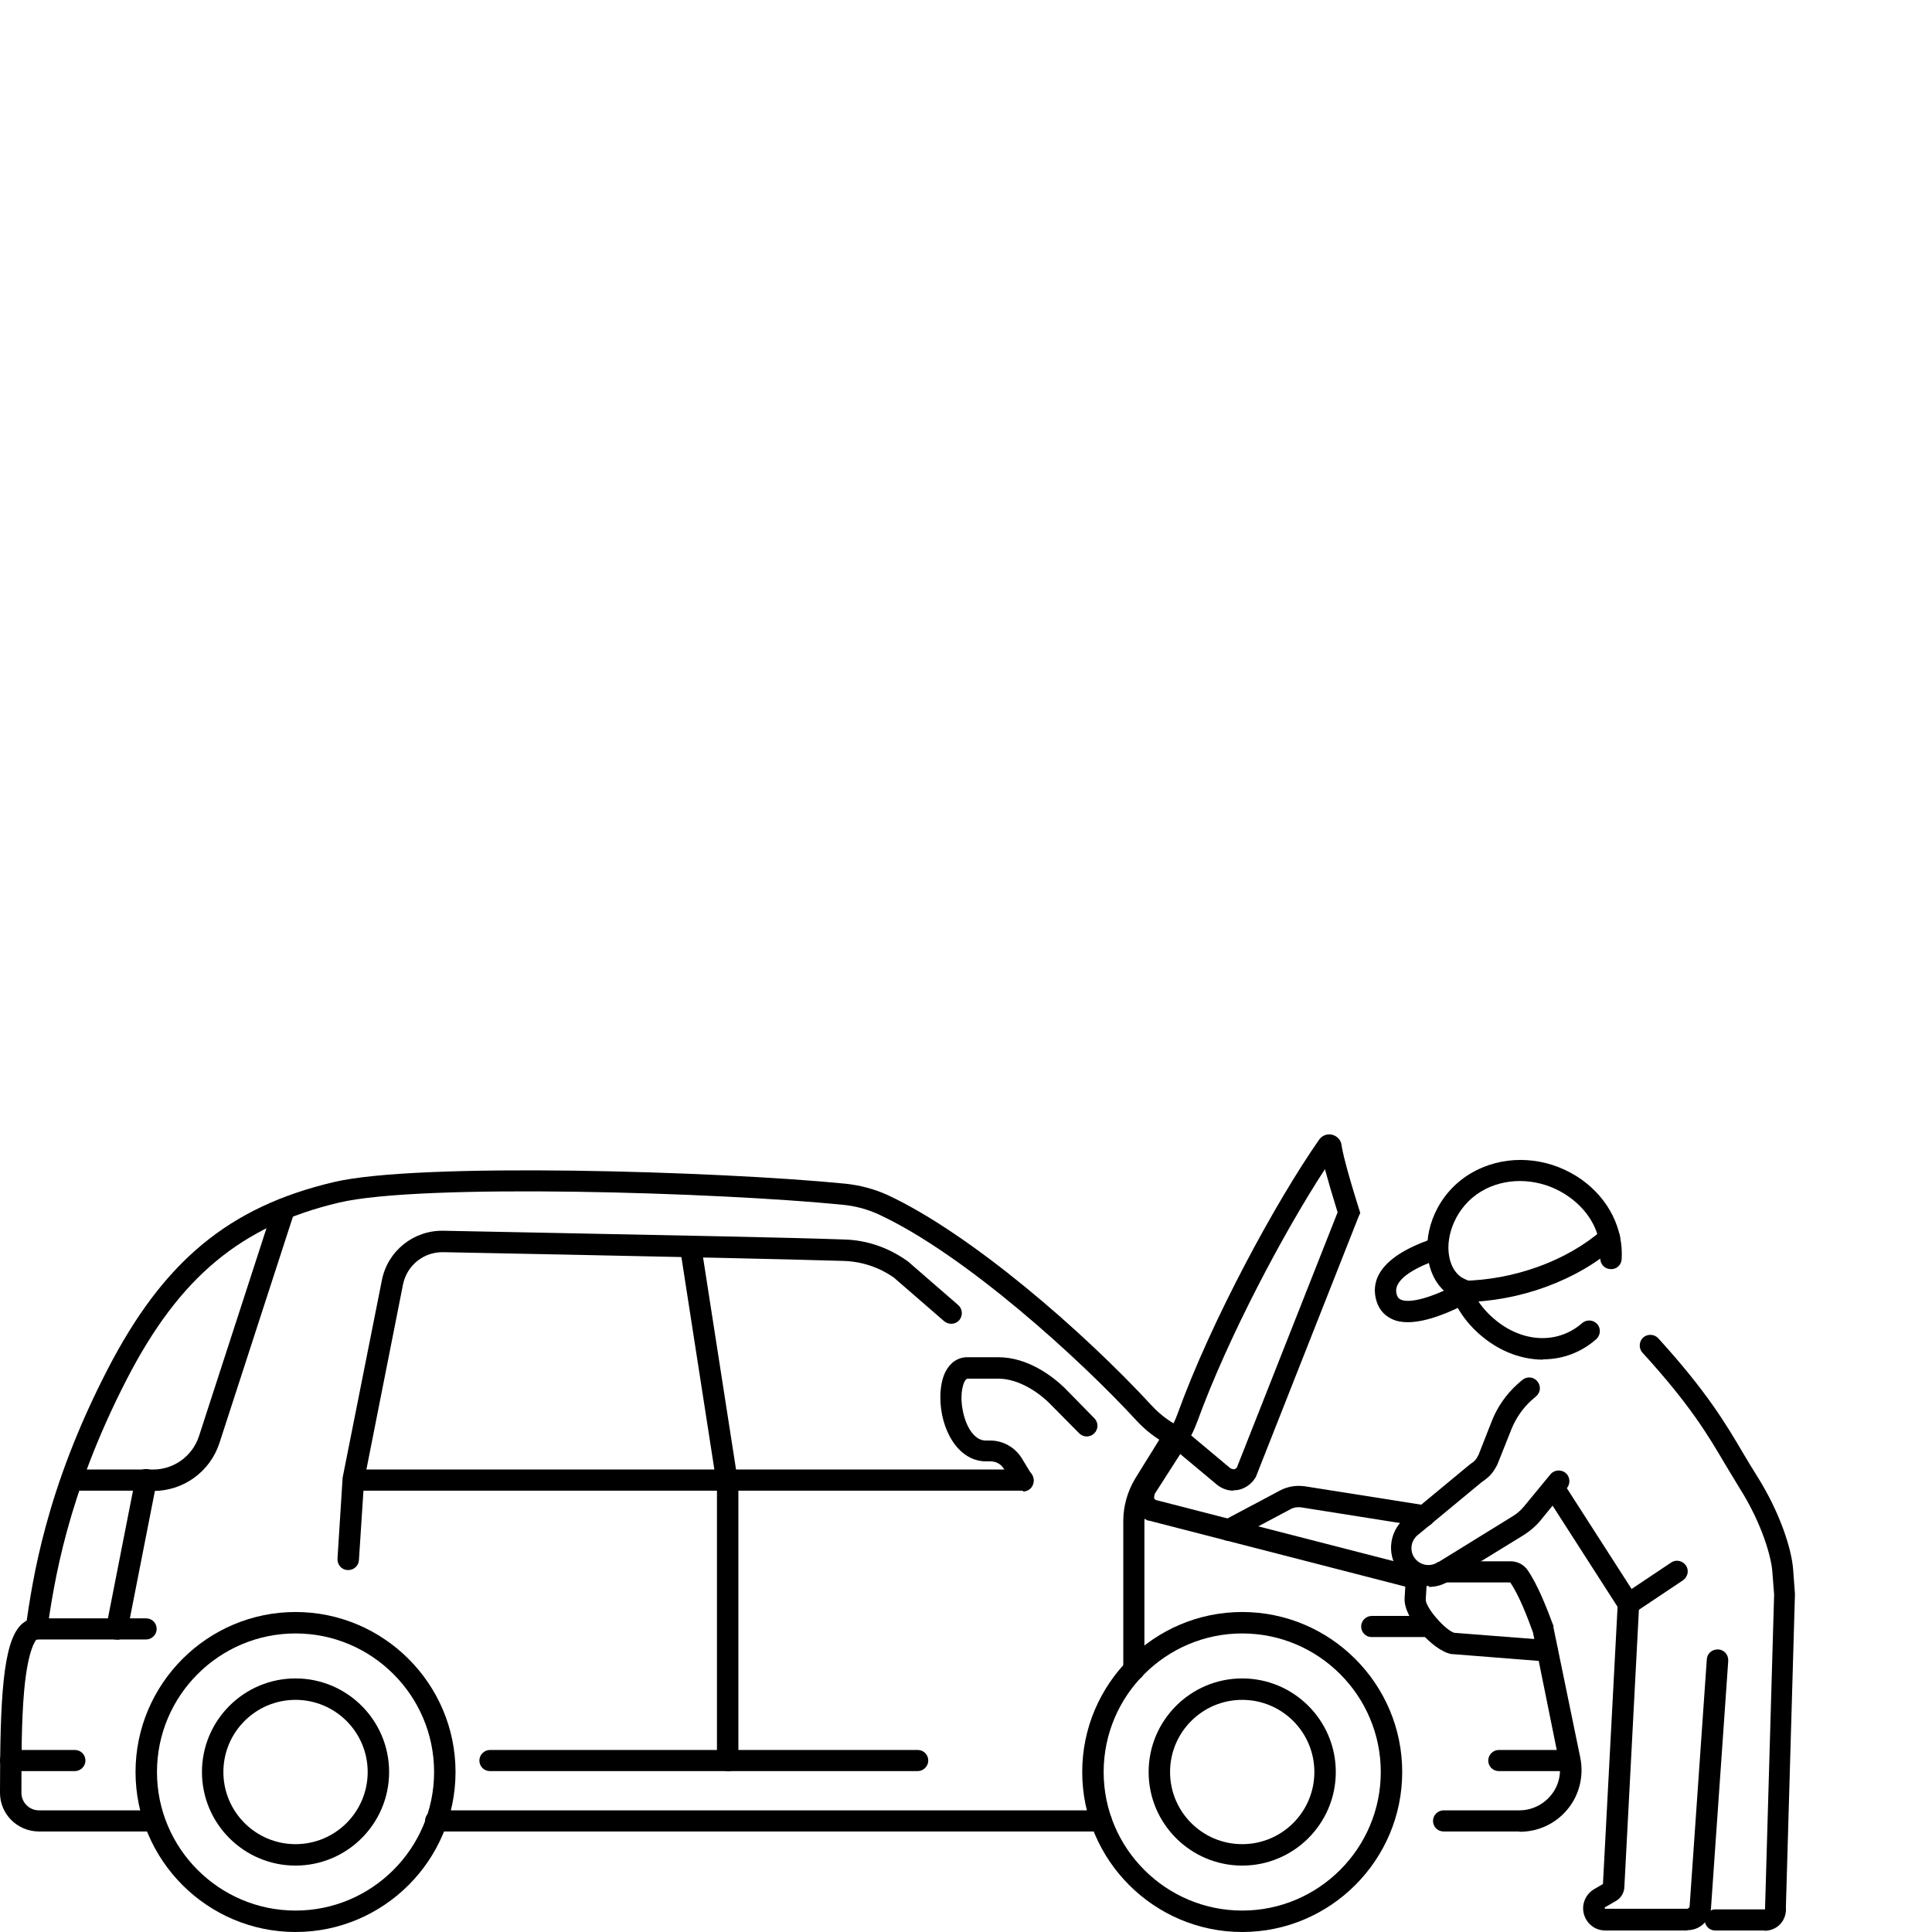 <?xml version="1.0" encoding="UTF-8"?><svg id="Layer_2" xmlns="http://www.w3.org/2000/svg" viewBox="0 0 64 64"><path d="M47.36,54.23h-1.92c-.2,0-.35-.16-.35-.35s.16-.35.35-.35h1.92c.2,0,.35.16.35.35s-.16.35-.35.35Z"/><path d="M51.78,58.67h-2.13c-.2,0-.35-.16-.35-.35s.16-.35.35-.35h2.13c.2,0,.35.16.35.35s-.16.35-.35.35Z"/><path d="M2.49,58.67H.35c-.2,0-.35-.16-.35-.35s.16-.35.35-.35h2.13c.2,0,.35.16.35.35s-.16.35-.35.35Z"/><path d="M41.15,64c-2.92,0-5.3-2.38-5.3-5.3s2.38-5.3,5.3-5.3,5.3,2.38,5.3,5.3-2.38,5.3-5.3,5.3ZM41.15,54.11c-2.53,0-4.59,2.06-4.59,4.59s2.06,4.59,4.59,4.59,4.59-2.06,4.59-4.59-2.06-4.59-4.59-4.59Z"/><path d="M41.15,61.8c-1.71,0-3.1-1.39-3.1-3.1s1.39-3.1,3.1-3.1,3.1,1.39,3.1,3.1-1.39,3.1-3.1,3.1ZM41.15,56.31c-1.32,0-2.39,1.07-2.39,2.39s1.07,2.39,2.39,2.39,2.39-1.07,2.39-2.39-1.07-2.39-2.39-2.39Z"/><path d="M9.79,64c-2.92,0-5.3-2.38-5.3-5.3s2.38-5.3,5.3-5.3,5.3,2.38,5.3,5.3-2.38,5.3-5.3,5.3ZM9.79,54.11c-2.53,0-4.59,2.06-4.59,4.59s2.06,4.59,4.59,4.59,4.59-2.06,4.59-4.59-2.06-4.59-4.59-4.59Z"/><path d="M9.79,61.8c-1.71,0-3.1-1.39-3.1-3.1s1.39-3.1,3.1-3.1,3.1,1.39,3.1,3.1-1.39,3.1-3.1,3.1ZM9.79,56.31c-1.32,0-2.39,1.07-2.39,2.39s1.07,2.39,2.39,2.39,2.39-1.07,2.39-2.39-1.07-2.39-2.39-2.39Z"/><path d="M1.2,54.32s-.03,0-.05,0c-.19-.03-.33-.21-.3-.4.23-1.6.66-4.58,2.71-8.55,1.85-3.59,4.02-5.39,7.49-6.21,2.8-.67,12.8-.36,16.94.05.5.05.98.18,1.42.38,2.78,1.3,6.49,4.53,8.75,6.98.26.28.56.51.9.68.17.09.24.3.15.48-.09.17-.3.24-.48.15-.41-.21-.78-.49-1.09-.83-1.85-2.01-5.65-5.48-8.53-6.82-.37-.17-.77-.28-1.19-.32-4.1-.41-13.97-.72-16.7-.07-3.24.77-5.28,2.47-7.02,5.85-1.99,3.86-2.41,6.76-2.64,8.32-.03.18-.18.3-.35.3Z"/><path d="M51.26,55.04s-.02,0-.03,0l-3.17-.25c-.61-.13-1.58-1.2-1.53-1.86l.04-.67c.01-.2.18-.34.37-.33.2.01.34.18.33.37l-.04.68c-.02.26.65,1.03.95,1.11l3.1.24c.2.02.34.19.33.38-.01.19-.17.33-.35.33Z"/><path d="M50.33,60.67h-2.51c-.2,0-.35-.16-.35-.35s.16-.35.35-.35h2.51c.4,0,.78-.18,1.04-.49.26-.31.36-.72.28-1.11l-.87-4.3c-.2-.55-.46-1.22-.75-1.65h-2.22c-.2,0-.35-.16-.35-.35s.16-.35.35-.35h2.23c.23,0,.44.11.57.3.34.5.63,1.25.85,1.84v.05s.89,4.32.89,4.32c.12.6-.03,1.23-.42,1.7-.39.48-.97.75-1.59.75Z"/><path d="M33.89,49.38c-.12,0-.24-.06-.3-.17l-.34-.56c-.09-.15-.26-.24-.43-.24h-.15c-.95,0-1.52-1.08-1.52-2.12,0-.33.06-.63.17-.85.16-.31.42-.48.72-.48h1.03c.98,0,1.79.63,2.18,1h0s1,1.02,1,1.02c.14.14.14.36,0,.5-.14.14-.36.14-.5,0l-1-1.01c-.53-.51-1.15-.8-1.68-.8h-1.03s-.06.03-.09.1c-.06.12-.1.31-.1.53,0,.59.28,1.42.81,1.42h.15c.42,0,.82.23,1.04.59l.34.56c.1.17.05.39-.12.49-.06.03-.12.05-.18.05Z"/><path d="M5.07,60.67H1.29C.58,60.67,0,60.1,0,59.39c0-3.15.1-4.97.69-5.56.14-.14.32-.22.51-.22h3.64c.2,0,.35.16.35.35s-.16.35-.35.35H1.21s-.28.25-.41,1.7c-.09,1-.09,2.22-.09,3.38,0,.32.26.58.58.58h3.78c.2,0,.35.16.35.35s-.16.35-.35.35Z"/><path d="M36.48,60.67H14.43c-.2,0-.35-.16-.35-.35s.16-.35.35-.35h22.05c.2,0,.35.16.35.35s-.16.35-.35.35Z"/><path d="M30.4,58.67h-14.17c-.2,0-.35-.16-.35-.35s.16-.35.35-.35h14.17c.2,0,.35.16.35.35s-.16.35-.35.35Z"/><path d="M24.1,58.67c-.2,0-.35-.16-.35-.35v-9.09l-1.22-7.86c-.03-.19.1-.37.3-.4.19-.03.37.1.4.3l1.23,7.91v9.15c0,.2-.16.35-.35.35Z"/><path d="M37.56,55.66c-.2,0-.35-.16-.35-.35v-4.92c0-.5.14-.99.4-1.42l.98-1.58c.1-.17.32-.22.49-.11.17.1.22.32.11.49l-.98,1.58c-.2.32-.3.68-.3,1.05v4.92c0,.2-.16.35-.35.35Z"/><path d="M33.89,49.38h-9.78c-.2,0-.35-.16-.35-.35s.16-.35.35-.35h9.78c.2,0,.35.16.35.35s-.16.35-.35.35Z"/><path d="M24.1,49.38h-12.33c-.2,0-.35-.16-.35-.35s.16-.35.35-.35h12.33c.2,0,.35.16.35.35s-.16.35-.35.35Z"/><path d="M5.07,49.38h-2.67c-.2,0-.35-.16-.35-.35s.16-.35.35-.35h2.67c.69,0,1.3-.44,1.52-1.1l2.48-7.64c.06-.19.26-.29.45-.23.19.06.29.26.23.45l-2.48,7.64c-.31.95-1.19,1.59-2.19,1.59Z"/><path d="M46.88,52.63s-.06,0-.09-.01l-8.74-2.25h-.03c-.23-.11-.4-.31-.47-.55-.07-.24-.03-.5.1-.71l1.07-1.67c.11-.16.32-.21.49-.11.16.11.21.32.11.49l-1.07,1.67s-.02.1-.02.12c0,.02.02.06.06.08l8.67,2.23c.19.05.3.24.25.43-.04.16-.19.27-.34.27Z"/><path d="M40.86,49.38c-.2,0-.39-.07-.55-.2l-1.76-1.47.16-.26c.12-.19.22-.4.3-.62,1.12-3.1,3.27-7.05,4.69-9.08.1-.14.27-.2.43-.16.16.04.29.17.31.34h0c.03.21.15.75.56,2.06l.06.19-.05.11-3.41,8.64-.02.03c-.13.21-.35.36-.59.4-.05,0-.09.01-.14.01ZM39.47,47.56l1.29,1.08s.09.04.12.03c.02,0,.06-.02.09-.05l3.34-8.46c-.18-.58-.32-1.06-.42-1.43-1.37,2.1-3.21,5.57-4.22,8.34-.06.16-.13.33-.21.48Z"/><path d="M3.87,54.31s-.05,0-.07,0c-.19-.04-.32-.22-.28-.42l.97-4.94c.04-.19.22-.32.42-.28.19.04.32.22.28.42l-.97,4.94c-.03.17-.18.29-.35.29Z"/><path d="M11.53,52.01s-.02,0-.02,0c-.2-.01-.34-.18-.33-.38l.17-2.68,1.3-6.54c.19-.97,1.05-1.66,2.04-1.64,1.09.02,2.51.05,4.03.08,3.41.07,7.28.14,9.25.21.75.02,1.46.27,2.07.7l.03.02,1.67,1.45c.15.13.16.35.04.5-.13.15-.35.16-.5.04l-1.66-1.44c-.49-.35-1.07-.54-1.67-.56-1.96-.06-5.83-.14-9.24-.21-1.52-.03-2.94-.06-4.03-.08-.64-.01-1.2.43-1.33,1.07l-1.29,6.52-.17,2.61c-.01.19-.17.33-.35.33Z"/><path d="M40.69,51.04c-.13,0-.25-.07-.31-.19-.09-.17-.03-.39.15-.48l1.88-1c.23-.12.5-.17.76-.14h.02s4.05.64,4.05.64c.19.03.33.21.29.41-.03.19-.21.32-.41.29l-4.04-.64c-.12-.01-.24.01-.34.07l-1.88,1c-.05.03-.11.04-.17.04Z"/><path d="M51.12,45.04c-.8,0-1.62-.34-2.29-1.01-.31-.31-.56-.68-.72-1.07-.53-.3-.83-.9-.83-1.64,0-.95.58-2.13,1.84-2.65,1.06-.44,2.31-.28,3.28.41.89.64,1.38,1.62,1.32,2.63-.01.2-.18.35-.38.33-.2-.01-.34-.18-.33-.38.05-.78-.33-1.51-1.03-2.01-.77-.55-1.77-.68-2.6-.34-.95.39-1.39,1.29-1.4,2,0,.51.2.91.54,1.06l.14.06.05.15c.12.35.33.67.6.94.95.95,2.23,1.07,3.1.31.15-.13.37-.11.5.03.13.15.11.37-.03.5-.51.45-1.13.67-1.77.67Z"/><path d="M47.35,52.54c-.39,0-.78-.18-1.03-.53-.41-.56-.28-1.35.27-1.76l2.09-1.73c.18-.13.21-.15.3-.33l.44-1.12c.18-.46.48-.89.85-1.22l.15-.13c.15-.13.37-.12.5.03.13.15.12.37-.03.5l-.15.13c-.29.26-.52.59-.67.96l-.47,1.18c-.16.3-.26.4-.52.58l-2.09,1.73c-.25.18-.31.53-.13.78.18.25.53.31.78.13h.02s2.43-1.5,2.43-1.5c.15-.09.27-.19.38-.32l.89-1.08c.12-.15.35-.17.5-.05.15.12.17.35.05.5l-.89,1.09c-.16.19-.35.35-.56.48l-2.41,1.48c-.22.16-.48.23-.73.23Z"/><path d="M53.95,53.49c-.12,0-.23-.06-.3-.16l-2.48-3.86c-.11-.16-.06-.38.11-.49.16-.11.38-.06.49.11l2.48,3.86c.11.16.06.38-.11.49-.06.04-.13.06-.19.06Z"/><path d="M58.46,63.95h-1.64c-.2,0-.35-.16-.35-.35s.16-.35.35-.35h1.64s0,0,.01,0c0,0,0,0,0-.01v-.03s.3-10.39.3-10.39l-.06-.77c-.03-.41-.3-1.52-1.1-2.78-.16-.26-.3-.5-.46-.76-.57-.97-1.16-1.97-2.74-3.7-.13-.14-.12-.37.02-.5.14-.13.37-.12.5.02,1.63,1.79,2.26,2.87,2.82,3.82.15.25.29.49.45.74.76,1.2,1.15,2.42,1.2,3.1l.06.81v.02s-.3,10.36-.3,10.36c.02.2-.05.4-.17.54-.13.15-.33.24-.54.24Z"/><path d="M55.89,63.95h-2.71c-.34,0-.62-.22-.71-.54s.05-.66.34-.83l.29-.17.49-9.29c.01-.2.18-.34.37-.34.2.01.35.18.34.37l-.49,9.34c0,.19-.1.37-.26.47l-.38.22s-.02.01-.01.03c0,.02.01.02.03.02h2.71s.07-.03.07-.07h0s.57-8.19.57-8.19c.01-.2.18-.34.38-.33.2.01.34.18.33.38l-.57,8.17c-.02.42-.36.75-.78.75Z"/><path d="M48.43,43.14c-.19,0-.35-.15-.35-.35,0-.2.15-.36.35-.36,1.73-.03,3.47-.66,4.65-1.69.15-.13.37-.11.5.03.13.15.11.37-.03.5-1.32,1.15-3.18,1.84-5.11,1.87h0Z"/><path d="M46.64,43.8c-.2,0-.38-.03-.54-.11-.28-.13-.46-.37-.53-.7-.12-.56.11-1.34,1.84-1.94.19-.06.39.03.45.22.06.18-.03.39-.22.45-.56.2-1.5.6-1.38,1.13.03.13.09.18.14.2.3.14,1.05-.07,1.91-.53.17-.09.39-.03.48.15.09.17.03.39-.15.48-.6.32-1.38.65-2.01.65Z"/><path d="M53.95,53.48c-.11,0-.23-.06-.29-.16-.11-.16-.06-.38.1-.49l1.6-1.07c.16-.11.38-.06.49.1s.06.38-.1.49l-1.6,1.07c-.06.04-.13.06-.2.06Z"/></svg>